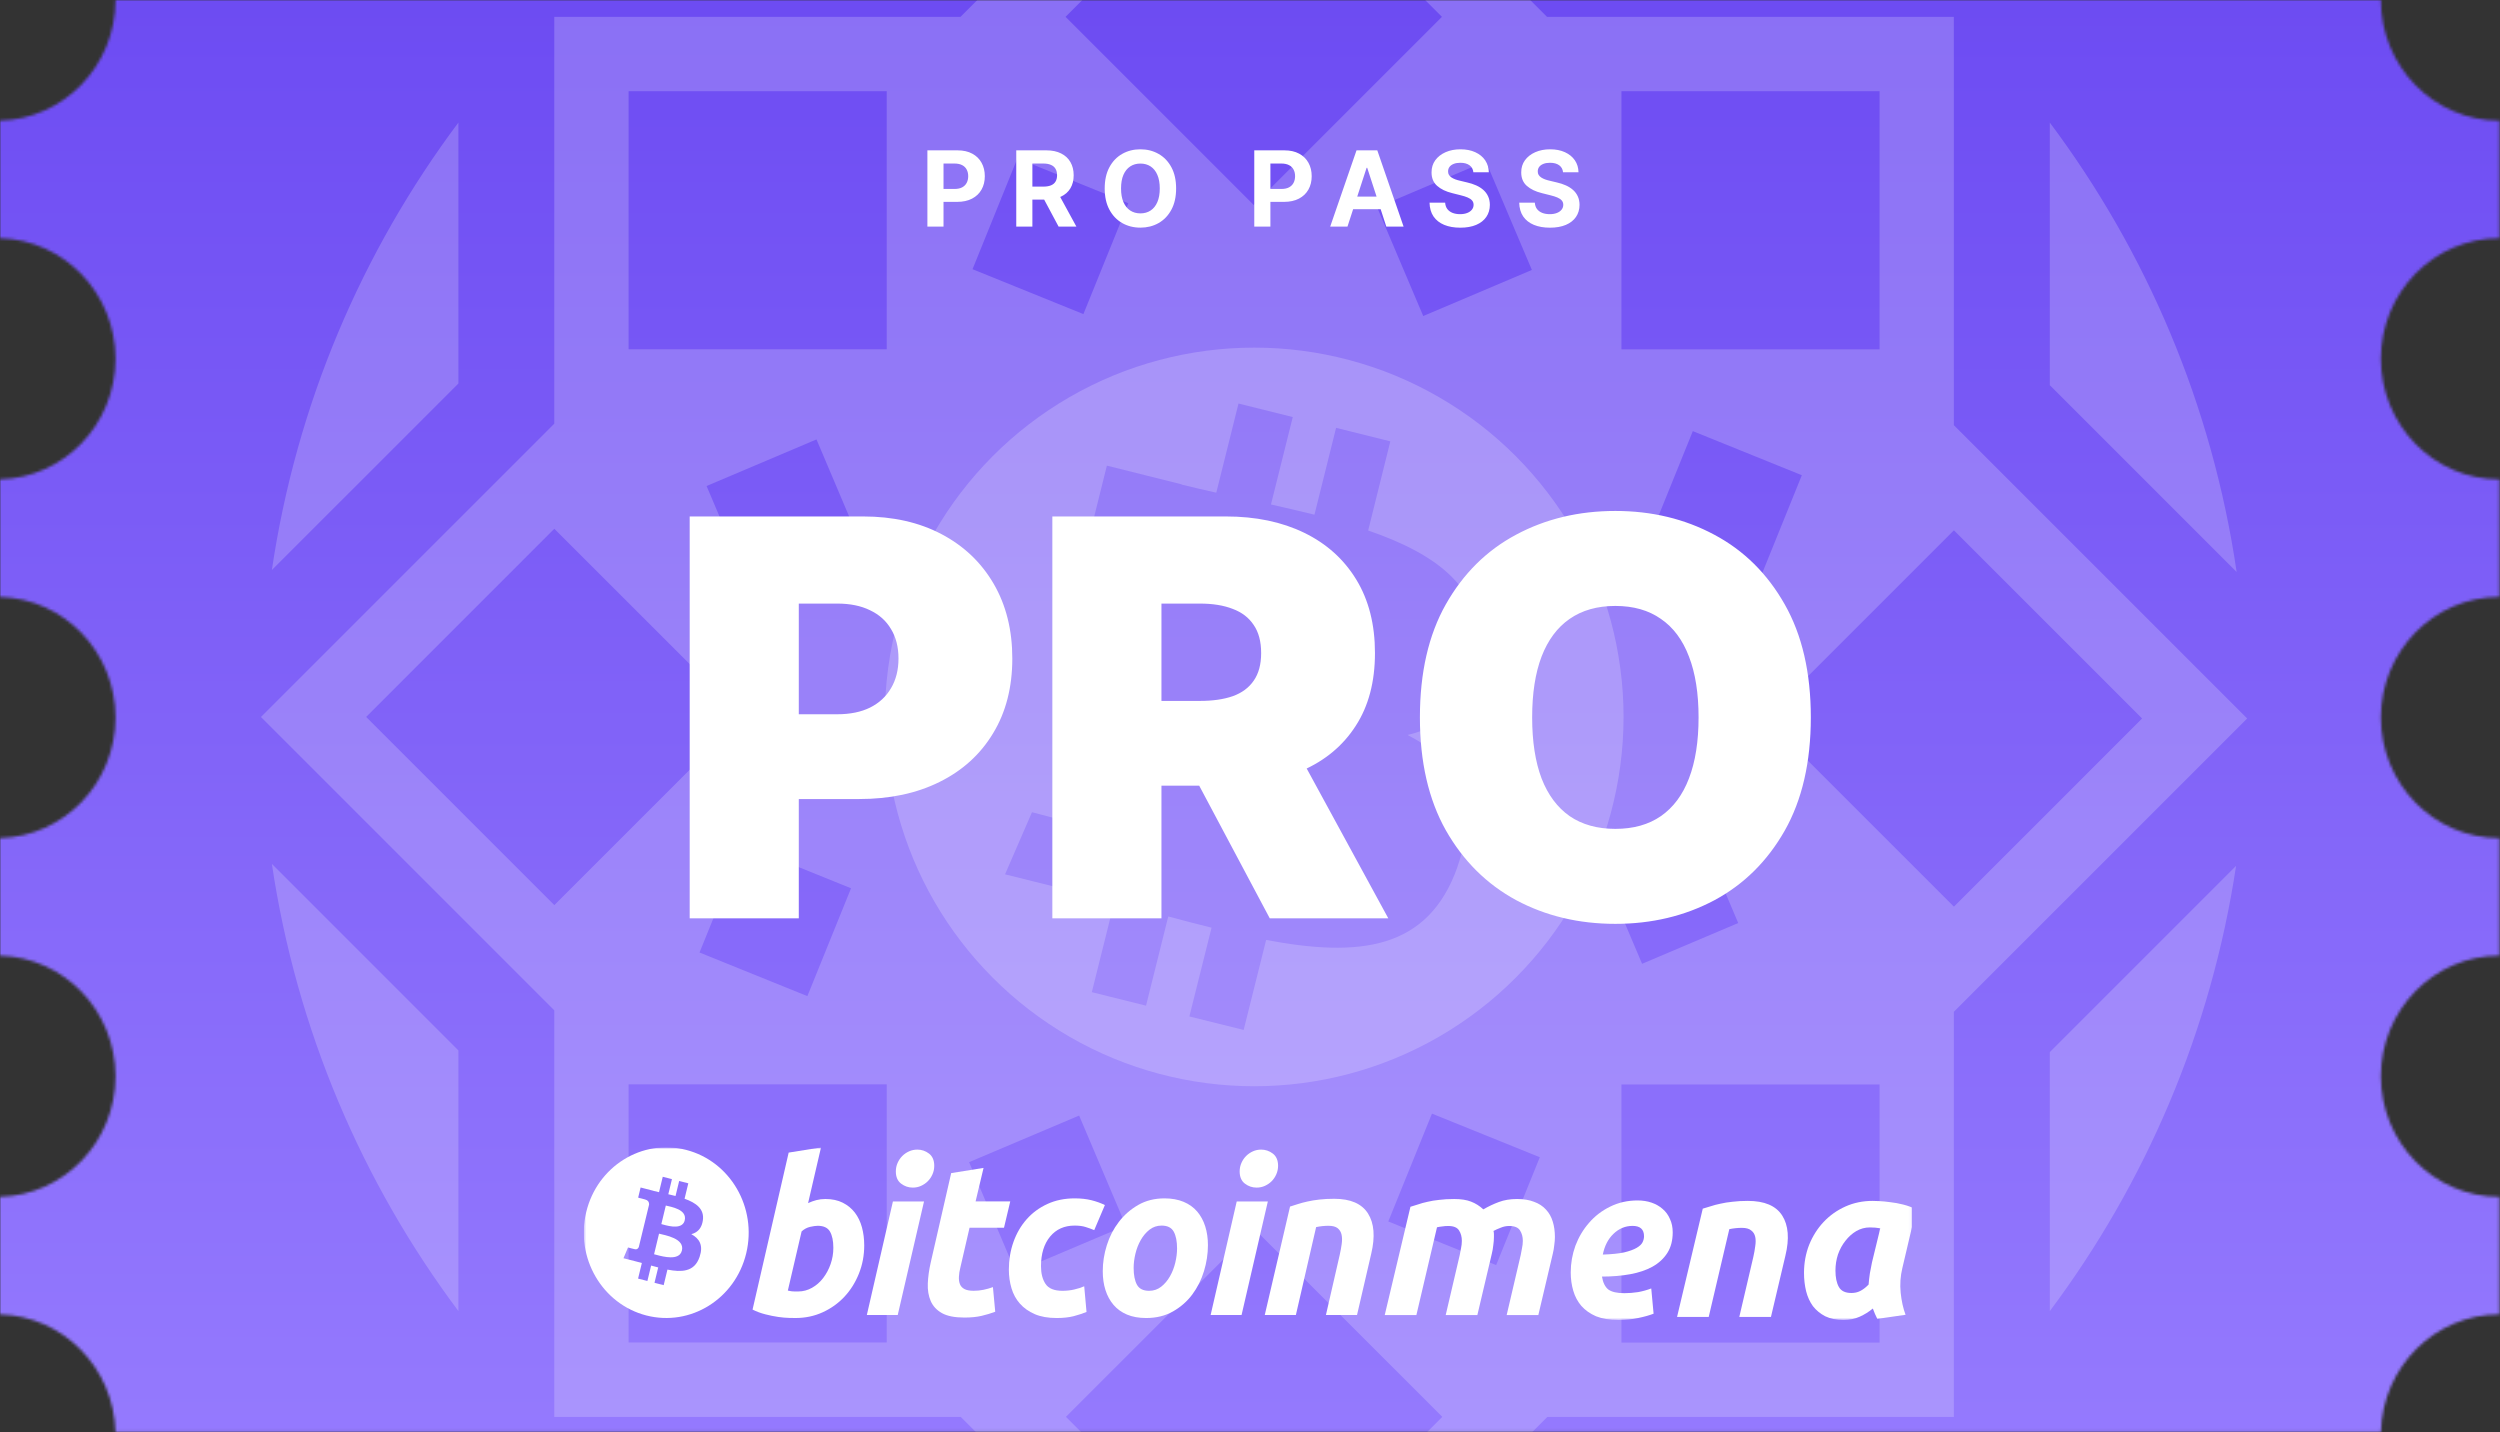 <svg width="906" height="519" viewBox="0 0 906 519" fill="none" xmlns="http://www.w3.org/2000/svg">
<rect x="0" y="0" width="906" height="519" fill="#333333" stroke="none"/>
<mask id="mask0_3218_1732" style="mask-type:alpha" maskUnits="userSpaceOnUse" x="0" y="0" width="906" height="519">
<path fill-rule="evenodd" clip-rule="evenodd" d="M0 43.709L0 86.343C23.212 86.923 41.854 106.26 41.854 130.029C41.854 153.798 23.212 173.134 0 173.714L0 216.347C23.212 216.927 41.854 236.263 41.854 260.032C41.854 283.801 23.212 303.138 0 303.718L0 346.352C23.212 346.932 41.854 366.269 41.854 390.038C41.854 413.807 23.212 433.143 0 433.723L0 476.356C22.855 476.927 41.279 495.682 41.84 518.948H862.846C863.415 495.319 882.41 476.342 905.76 476.342C905.76 476.342 905.76 476.342 905.76 476.342V433.737C905.76 433.737 905.76 433.737 905.76 433.737C882.052 433.737 862.832 414.172 862.832 390.038C862.832 365.903 882.052 346.339 905.76 346.339C905.76 346.339 905.76 346.339 905.76 346.339V303.731C905.76 303.731 905.76 303.731 905.76 303.731C882.052 303.731 862.832 284.167 862.832 260.032C862.832 235.898 882.052 216.333 905.76 216.333C905.76 216.333 905.76 216.333 905.76 216.333V173.728C905.76 173.728 905.76 173.728 905.76 173.728C882.052 173.728 862.832 154.163 862.832 130.029C862.832 105.894 882.052 86.33 905.76 86.33C905.76 86.33 905.76 86.33 905.76 86.33V43.722C905.76 43.722 905.76 43.722 905.76 43.722C882.052 43.722 862.832 24.158 862.832 0.023L41.854 0.023C41.854 23.792 23.212 43.129 0 43.709Z" fill="#37518D"/>
</mask>
<g mask="url(#mask0_3218_1732)">
<path d="M-43.383 -52.758L949.47 -52.758L949.47 580.507H-43.383L-43.383 -52.758Z" fill="url(#paint0_linear_3218_1732)"/>
<circle cx="454.534" cy="259.815" r="133.838" fill="white" fill-opacity="0.2" style="mix-blend-mode:soft-light"/>
<path d="M742.852 44.426V139.587L810.557 207.292C801.713 146.815 777.849 91.209 742.852 44.426Z" fill="white" fill-opacity="0.2" style="mix-blend-mode:soft-light"/>
<path d="M166.125 475.137V380.672L98.531 313.078C107.466 373.241 131.284 428.555 166.125 475.137Z" fill="white" fill-opacity="0.2" style="mix-blend-mode:soft-light"/>
<path d="M166.125 44.414C131.262 91.018 107.443 146.354 98.531 206.562L166.125 138.969V44.414Z" fill="white" fill-opacity="0.2" style="mix-blend-mode:soft-light"/>
<path d="M708.076 154.062V6.124H560.654L454.358 -100.172L348.063 6.124L200.866 6.124L200.866 153.545L94.57 259.841L200.866 366.136V513.491H348.175L454.471 619.786L560.766 513.491H708.076L708.076 366.675L814.371 260.379L708.076 154.084V154.062ZM132.689 259.818L200.888 191.619L269.088 259.818L200.888 328.018L132.689 259.818ZM272.949 215.976L256.068 176.129L295.892 159.247L312.773 199.072L272.927 215.953L272.949 215.976ZM308.418 321.912L292.592 360.995L253.508 345.191L269.335 306.108L308.418 321.912ZM321.349 486.507H227.804V392.963H321.349V486.507ZM321.349 126.584H227.804V33.04H321.349V126.584ZM555.154 97.827L515.779 114.529L499.077 75.154L538.452 58.452L555.154 97.827ZM528.215 314.077C517.597 344.406 492.387 346.987 458.848 340.634L450.699 373.253L431.034 368.359L439.071 336.189C433.952 334.932 428.767 333.585 423.379 332.126L415.32 364.453L395.677 359.559L403.826 326.873C399.246 325.683 394.577 324.426 389.818 323.236L364.226 316.861L373.991 294.345C373.991 294.345 388.493 298.206 388.291 297.936C393.836 299.328 396.306 295.692 397.293 293.267L410.157 241.702C410.853 241.859 411.571 242.061 412.222 242.218C411.436 241.927 410.74 241.702 410.179 241.567L419.361 204.751C419.608 200.576 418.171 195.3 410.202 193.302C410.516 193.1 395.902 189.755 395.902 189.755L401.132 168.743L428.228 175.523V175.613C432.314 176.623 436.489 177.588 440.777 178.553L448.836 146.249L468.501 151.143L460.599 182.819C465.875 184.031 471.195 185.243 476.358 186.523L484.193 155.049L503.858 159.943L495.822 192.247C520.65 200.8 538.834 213.619 535.264 237.482H535.242C532.638 254.924 522.985 263.388 510.121 266.351C527.766 275.555 536.746 289.63 528.193 314.055L528.215 314.077ZM454.358 -62.099L522.558 6.101L454.358 74.301L386.159 6.101L454.358 -62.099ZM368.694 57.374L408.9 73.65L392.624 113.833L352.441 97.558L368.716 57.374H368.694ZM351.206 421.158L391.075 404.277L407.979 444.146L368.11 461.028L351.206 421.181V421.158ZM454.493 581.668L386.293 513.468L454.493 445.268L522.693 513.468L454.493 581.668ZM542.201 458.468L503.117 442.664L518.944 403.581L558.027 419.385L542.201 458.468ZM587.615 33.062H681.159V126.607H587.615V33.062ZM652.986 172.223L637.003 211.733L597.492 195.749L613.476 156.239L652.986 172.223ZM615.16 299.665L629.931 334.506L595.09 349.277L580.319 314.436L615.16 299.665ZM681.159 486.552H587.615V393.007L681.159 393.007L681.159 486.552ZM639.898 260.379L708.098 192.18L776.298 260.379L708.098 328.579L639.898 260.379Z" fill="white" fill-opacity="0.2" style="mix-blend-mode:soft-light"/>
<path d="M742.852 475.144C777.558 428.742 801.331 373.675 810.355 313.781L742.852 381.285V475.144Z" fill="white" fill-opacity="0.2" style="mix-blend-mode:soft-light"/>
<path d="M249.942 332.812V187.162H312.81C323.62 187.162 333.079 189.295 341.187 193.562C349.294 197.83 355.6 203.827 360.104 211.555C364.608 219.284 366.86 228.316 366.86 238.652C366.86 249.082 364.537 258.114 359.891 265.748C355.292 273.381 348.82 279.26 340.475 283.385C332.178 287.51 322.482 289.572 311.388 289.572H273.837V258.849H303.423C308.069 258.849 312.028 258.043 315.299 256.431C318.618 254.772 321.155 252.425 322.909 249.39C324.711 246.356 325.612 242.776 325.612 238.652C325.612 234.479 324.711 230.923 322.909 227.984C321.155 224.997 318.618 222.721 315.299 221.156C312.028 219.544 308.069 218.738 303.423 218.738H289.483V332.812H249.942ZM381.369 332.812V187.162H444.237C455.047 187.162 464.506 189.129 472.614 193.065C480.721 197 487.027 202.666 491.531 210.062C496.035 217.458 498.287 226.324 498.287 236.66C498.287 247.091 495.964 255.886 491.318 263.045C486.719 270.205 480.247 275.61 471.902 279.26C463.605 282.911 453.909 284.736 442.815 284.736H405.264V254.013H434.85C439.496 254.013 443.455 253.444 446.726 252.306C450.045 251.121 452.582 249.248 454.336 246.688C456.138 244.128 457.039 240.785 457.039 236.66C457.039 232.488 456.138 229.098 454.336 226.49C452.582 223.835 450.045 221.891 446.726 220.659C443.455 219.378 439.496 218.738 434.85 218.738H420.91V332.812H381.369ZM466.711 265.961L503.123 332.812H460.168L424.609 265.961H466.711ZM656.242 259.987C656.242 276.202 653.089 289.881 646.783 301.023C640.477 312.117 631.966 320.533 621.251 326.27C610.536 331.959 598.588 334.804 585.408 334.804C572.132 334.804 560.137 331.935 549.422 326.198C538.754 320.414 530.267 311.975 523.961 300.88C517.703 289.738 514.574 276.107 514.574 259.987C514.574 243.772 517.703 230.117 523.961 219.023C530.267 207.881 538.754 199.465 549.422 193.776C560.137 188.039 572.132 185.17 585.408 185.17C598.588 185.17 610.536 188.039 621.251 193.776C631.966 199.465 640.477 207.881 646.783 219.023C653.089 230.117 656.242 243.772 656.242 259.987ZM615.562 259.987C615.562 251.263 614.4 243.914 612.077 237.94C609.801 231.919 606.411 227.367 601.907 224.286C597.45 221.156 591.95 219.592 585.408 219.592C578.865 219.592 573.341 221.156 568.837 224.286C564.38 227.367 560.99 231.919 558.667 237.94C556.391 243.914 555.253 251.263 555.253 259.987C555.253 268.711 556.391 276.084 558.667 282.105C560.99 288.079 564.38 292.631 568.837 295.76C573.341 298.842 578.865 300.382 585.408 300.382C591.95 300.382 597.45 298.842 601.907 295.76C606.411 292.631 609.801 288.079 612.077 282.105C614.4 276.084 615.562 268.711 615.562 259.987Z" fill="white"/>
<path d="M336.088 82.121V54.485H346.992C349.088 54.485 350.873 54.885 352.349 55.686C353.824 56.477 354.949 57.579 355.722 58.992C356.505 60.395 356.896 62.015 356.896 63.85C356.896 65.685 356.501 67.304 355.709 68.708C354.917 70.111 353.77 71.204 352.268 71.987C350.774 72.769 348.966 73.161 346.843 73.161H339.894V68.478H345.898C347.023 68.478 347.95 68.285 348.678 67.898C349.416 67.502 349.965 66.958 350.325 66.265C350.693 65.564 350.878 64.758 350.878 63.85C350.878 62.932 350.693 62.132 350.325 61.448C349.965 60.755 349.416 60.22 348.678 59.842C347.941 59.455 347.005 59.262 345.872 59.262H341.931V82.121H336.088ZM368.292 82.121V54.485H379.195C381.282 54.485 383.063 54.858 384.539 55.605C386.023 56.342 387.152 57.391 387.926 58.749C388.709 60.098 389.1 61.686 389.1 63.512C389.1 65.348 388.704 66.927 387.912 68.249C387.121 69.562 385.974 70.57 384.471 71.272C382.978 71.973 381.17 72.324 379.047 72.324H371.746V67.628H378.102C379.218 67.628 380.144 67.475 380.882 67.169C381.62 66.864 382.168 66.405 382.528 65.793C382.897 65.181 383.081 64.421 383.081 63.512C383.081 62.595 382.897 61.821 382.528 61.191C382.168 60.562 381.615 60.085 380.868 59.761C380.131 59.428 379.2 59.262 378.075 59.262H374.135V82.121H368.292ZM383.216 69.544L390.085 82.121H383.635L376.915 69.544H383.216ZM426.225 68.303C426.225 71.317 425.654 73.881 424.512 75.995C423.378 78.109 421.831 79.724 419.87 80.839C417.917 81.946 415.722 82.499 413.284 82.499C410.828 82.499 408.624 81.941 406.672 80.826C404.72 79.71 403.177 78.095 402.044 75.981C400.91 73.867 400.343 71.308 400.343 68.303C400.343 65.289 400.91 62.725 402.044 60.611C403.177 58.497 404.72 56.887 406.672 55.78C408.624 54.665 410.828 54.107 413.284 54.107C415.722 54.107 417.917 54.665 419.87 55.78C421.831 56.887 423.378 58.497 424.512 60.611C425.654 62.725 426.225 65.289 426.225 68.303ZM420.301 68.303C420.301 66.351 420.009 64.704 419.424 63.364C418.849 62.024 418.034 61.007 416.982 60.314C415.929 59.622 414.697 59.275 413.284 59.275C411.872 59.275 410.64 59.622 409.587 60.314C408.534 61.007 407.716 62.024 407.131 63.364C406.555 64.704 406.267 66.351 406.267 68.303C406.267 70.255 406.555 71.901 407.131 73.242C407.716 74.582 408.534 75.599 409.587 76.291C410.64 76.984 411.872 77.331 413.284 77.331C414.697 77.331 415.929 76.984 416.982 76.291C418.034 75.599 418.849 74.582 419.424 73.242C420.009 71.901 420.301 70.255 420.301 68.303ZM454.549 82.121V54.485H465.452C467.548 54.485 469.334 54.885 470.809 55.686C472.285 56.477 473.409 57.579 474.183 58.992C474.966 60.395 475.357 62.015 475.357 63.85C475.357 65.685 474.961 67.304 474.169 68.708C473.378 70.111 472.231 71.204 470.728 71.987C469.235 72.769 467.427 73.161 465.304 73.161H458.354V68.478H464.359C465.484 68.478 466.41 68.285 467.139 67.898C467.877 67.502 468.425 66.958 468.785 66.265C469.154 65.564 469.338 64.758 469.338 63.85C469.338 62.932 469.154 62.132 468.785 61.448C468.425 60.755 467.877 60.22 467.139 59.842C466.401 59.455 465.466 59.262 464.332 59.262H460.392V82.121H454.549ZM488.324 82.121H482.063L491.603 54.485H499.133L508.66 82.121H502.399L495.476 60.8H495.26L488.324 82.121ZM487.933 71.258H502.723V75.819H487.933V71.258ZM533.948 62.433C533.84 61.344 533.377 60.499 532.558 59.896C531.739 59.293 530.628 58.992 529.225 58.992C528.271 58.992 527.466 59.127 526.809 59.397C526.153 59.658 525.649 60.022 525.298 60.49C524.956 60.958 524.785 61.488 524.785 62.082C524.767 62.577 524.871 63.009 525.096 63.377C525.33 63.746 525.649 64.066 526.054 64.336C526.459 64.597 526.926 64.826 527.457 65.024C527.988 65.213 528.555 65.375 529.157 65.51L531.64 66.103C532.846 66.373 533.952 66.733 534.96 67.183C535.968 67.633 536.84 68.186 537.578 68.843C538.316 69.499 538.887 70.273 539.292 71.164C539.705 72.054 539.917 73.075 539.926 74.227C539.917 75.918 539.485 77.385 538.63 78.626C537.785 79.859 536.561 80.817 534.96 81.5C533.368 82.175 531.447 82.512 529.198 82.512C526.967 82.512 525.024 82.171 523.368 81.487C521.722 80.803 520.436 79.791 519.509 78.451C518.591 77.101 518.11 75.432 518.065 73.444H523.719C523.782 74.371 524.048 75.144 524.515 75.765C524.992 76.377 525.626 76.84 526.418 77.155C527.219 77.461 528.123 77.614 529.13 77.614C530.12 77.614 530.979 77.47 531.708 77.182C532.446 76.894 533.017 76.494 533.422 75.981C533.826 75.468 534.029 74.879 534.029 74.213C534.029 73.593 533.844 73.071 533.476 72.648C533.116 72.225 532.585 71.865 531.883 71.569C531.191 71.272 530.34 71.002 529.333 70.759L526.324 70.003C523.994 69.436 522.154 68.55 520.804 67.345C519.455 66.139 518.785 64.516 518.794 62.473C518.785 60.8 519.23 59.338 520.13 58.088C521.038 56.837 522.284 55.861 523.868 55.159C525.451 54.458 527.25 54.107 529.265 54.107C531.316 54.107 533.107 54.458 534.636 55.159C536.174 55.861 537.371 56.837 538.226 58.088C539.08 59.338 539.521 60.787 539.548 62.433H533.948ZM566.448 62.433C566.34 61.344 565.877 60.499 565.058 59.896C564.24 59.293 563.129 58.992 561.725 58.992C560.772 58.992 559.967 59.127 559.31 59.397C558.653 59.658 558.149 60.022 557.798 60.49C557.457 60.958 557.286 61.488 557.286 62.082C557.268 62.577 557.371 63.009 557.596 63.377C557.83 63.746 558.149 64.066 558.554 64.336C558.959 64.597 559.427 64.826 559.958 65.024C560.488 65.213 561.055 65.375 561.658 65.51L564.141 66.103C565.346 66.373 566.453 66.733 567.46 67.183C568.468 67.633 569.341 68.186 570.078 68.843C570.816 69.499 571.387 70.273 571.792 71.164C572.206 72.054 572.417 73.075 572.426 74.227C572.417 75.918 571.985 77.385 571.131 78.626C570.285 79.859 569.062 80.817 567.46 81.5C565.868 82.175 563.947 82.512 561.698 82.512C559.467 82.512 557.524 82.171 555.869 81.487C554.222 80.803 552.936 79.791 552.009 78.451C551.092 77.101 550.61 75.432 550.565 73.444H556.22C556.283 74.371 556.548 75.144 557.016 75.765C557.493 76.377 558.127 76.84 558.918 77.155C559.719 77.461 560.623 77.614 561.631 77.614C562.62 77.614 563.48 77.47 564.208 77.182C564.946 76.894 565.517 76.494 565.922 75.981C566.327 75.468 566.529 74.879 566.529 74.213C566.529 73.593 566.345 73.071 565.976 72.648C565.616 72.225 565.085 71.865 564.384 71.569C563.691 71.272 562.841 71.002 561.833 70.759L558.824 70.003C556.494 69.436 554.654 68.55 553.305 67.345C551.955 66.139 551.285 64.516 551.294 62.473C551.285 60.8 551.73 59.338 552.63 58.088C553.539 56.837 554.785 55.861 556.368 55.159C557.951 54.458 559.751 54.107 561.766 54.107C563.817 54.107 565.607 54.458 567.136 55.159C568.675 55.861 569.871 56.837 570.726 58.088C571.581 59.338 572.021 60.787 572.048 62.433H566.448Z" fill="white"/>
</g>
<g clip-path="url(#clip0_3218_1732)">
<mask id="mask1_3218_1732" style="mask-type:luminance" maskUnits="userSpaceOnUse" x="211" y="415" width="482" height="64">
<path d="M692.939 415.793L211.547 415.793V478.389L692.939 478.389V415.793Z" fill="white"/>
</mask>
<g mask="url(#mask1_3218_1732)">
<path d="M299.124 434.521C301.547 434.521 303.641 434.97 305.4 435.853C307.169 436.744 308.628 437.944 309.798 439.453C310.953 440.971 311.812 442.744 312.367 444.776C312.919 446.814 313.195 449.005 313.195 451.35C313.195 454.953 312.556 458.356 311.268 461.564C309.98 464.778 308.233 467.565 306.01 469.942C303.789 472.316 301.166 474.188 298.142 475.571C295.122 476.954 291.84 477.646 288.314 477.646C287.858 477.646 287.057 477.633 285.925 477.608C284.793 477.584 283.492 477.464 282.034 477.259C280.568 477.049 279.018 476.736 277.381 476.315C275.744 475.904 274.19 475.328 272.727 474.594L285.814 417.7L297.535 415.82L292.85 436.01C293.853 435.543 294.864 435.18 295.872 434.916C296.882 434.657 297.965 434.521 299.124 434.521ZM289.291 468.025C291.057 468.025 292.72 467.576 294.282 466.694C295.85 465.81 297.202 464.619 298.335 463.133C299.468 461.641 300.365 459.961 301.019 458.083C301.672 456.205 302.004 454.246 302.004 452.208C302.004 449.704 301.598 447.752 300.793 446.34C299.986 444.933 298.495 444.226 296.329 444.226C295.62 444.226 294.704 444.367 293.571 444.617C292.433 444.883 291.415 445.434 290.503 446.264L285.513 467.705C285.814 467.76 286.08 467.813 286.307 467.862C286.529 467.916 286.775 467.953 287.02 467.979C287.278 468.009 287.575 468.024 287.932 468.024C288.29 468.024 288.738 468.025 289.291 468.025Z" fill="white"/>
<path d="M325.337 476.566H314.141L323.595 435.403H334.868L325.337 476.566ZM330.785 430.387C329.222 430.387 327.805 429.906 326.548 428.942C325.28 427.983 324.653 426.507 324.653 424.519C324.653 423.425 324.867 422.399 325.294 421.43C325.726 420.464 326.291 419.632 326.999 418.925C327.706 418.223 328.525 417.662 329.456 417.241C330.391 416.825 331.387 416.617 332.448 416.617C334.009 416.617 335.419 417.098 336.681 418.063C337.937 419.032 338.571 420.508 338.571 422.486C338.571 423.583 338.357 424.614 337.926 425.58C337.5 426.547 336.935 427.379 336.226 428.086C335.525 428.788 334.699 429.346 333.77 429.765C332.834 430.188 331.842 430.387 330.785 430.387Z" fill="white"/>
<path d="M344.71 425.13L356.437 423.25L353.558 435.384H366.116L363.849 444.93H351.365L348.04 459.328C347.734 460.528 347.56 461.649 347.511 462.691C347.457 463.738 347.584 464.636 347.887 465.392C348.187 466.151 348.729 466.736 349.513 467.149C350.294 467.57 351.412 467.781 352.878 467.781C354.086 467.781 355.263 467.662 356.401 467.426C357.531 467.195 358.678 466.873 359.838 466.45L360.672 475.375C359.16 475.949 357.521 476.443 355.756 476.859C353.988 477.28 351.895 477.483 349.475 477.483C345.997 477.483 343.301 476.949 341.38 475.885C339.461 474.813 338.105 473.349 337.294 471.495C336.493 469.648 336.135 467.52 336.235 465.122C336.338 462.717 336.689 460.19 337.294 457.529L344.71 425.13Z" fill="white"/>
<path d="M365.609 460.121C365.609 456.575 366.164 453.232 367.273 450.102C368.379 446.969 369.974 444.229 372.043 441.878C374.104 439.539 376.616 437.685 379.572 436.324C382.514 434.972 385.808 434.289 389.439 434.289C391.712 434.289 393.741 434.511 395.527 434.957C397.32 435.406 398.943 435.987 400.411 436.716L396.549 445.799C395.54 445.376 394.493 445.003 393.41 444.665C392.328 444.32 391.004 444.153 389.44 444.153C385.703 444.153 382.749 445.486 380.549 448.142C378.36 450.802 377.257 454.38 377.257 458.868C377.257 461.529 377.811 463.68 378.925 465.325C380.033 466.971 382.079 467.79 385.05 467.79C386.516 467.79 387.932 467.631 389.287 467.322C390.653 467.009 391.858 466.614 392.92 466.149L393.756 475.46C392.34 476.029 390.779 476.541 389.065 476.991C387.349 477.425 385.305 477.65 382.935 477.65C379.807 477.65 377.159 477.177 374.993 476.244C372.826 475.297 371.036 474.04 369.626 472.448C368.208 470.851 367.19 468.987 366.56 466.848C365.93 464.71 365.609 462.464 365.609 460.121Z" fill="white"/>
<path d="M415.369 477.65C412.696 477.65 410.376 477.229 408.406 476.395C406.443 475.561 404.817 474.391 403.531 472.873C402.243 471.364 401.28 469.575 400.619 467.514C399.958 465.454 399.641 463.172 399.641 460.673C399.641 457.537 400.128 454.402 401.111 451.276C402.09 448.142 403.542 445.327 405.465 442.826C407.372 440.32 409.725 438.271 412.495 436.675C415.262 435.087 418.445 434.289 422.021 434.289C424.644 434.289 426.954 434.712 428.949 435.545C430.936 436.378 432.572 437.558 433.866 439.067C435.146 440.584 436.118 442.365 436.772 444.429C437.431 446.486 437.755 448.773 437.755 451.275C437.755 454.4 437.275 457.535 436.323 460.671C435.368 463.791 433.954 466.613 432.086 469.122C430.222 471.623 427.89 473.67 425.09 475.261C422.294 476.852 419.051 477.65 415.369 477.65ZM420.965 444.154C419.305 444.154 417.838 444.653 416.581 445.638C415.32 446.634 414.261 447.887 413.408 449.397C412.544 450.914 411.904 452.569 411.472 454.367C411.044 456.169 410.833 457.873 410.833 459.491C410.833 462.104 411.24 464.138 412.041 465.602C412.853 467.058 414.31 467.791 416.43 467.791C418.095 467.791 419.555 467.296 420.819 466.3C422.073 465.312 423.133 464.058 423.992 462.546C424.85 461.036 425.496 459.376 425.928 457.576C426.351 455.778 426.567 454.065 426.567 452.45C426.567 449.845 426.162 447.805 425.354 446.343C424.546 444.887 423.082 444.154 420.965 444.154Z" fill="white"/>
<path d="M449.941 476.566H438.734L448.19 435.403H459.468L449.941 476.566ZM455.38 430.387C453.818 430.387 452.403 429.906 451.147 428.942C449.886 427.983 449.253 426.507 449.253 424.519C449.253 423.425 449.47 422.399 449.897 421.43C450.324 420.464 450.893 419.632 451.601 418.925C452.305 418.223 453.131 417.662 454.059 417.241C454.989 416.825 455.985 416.617 457.042 416.617C458.608 416.617 460.022 417.098 461.28 418.063C462.541 419.032 463.177 420.508 463.177 422.486C463.177 423.583 462.952 424.614 462.528 425.58C462.105 426.547 461.535 427.379 460.831 428.086C460.121 428.788 459.304 429.346 458.374 429.765C457.437 430.188 456.443 430.387 455.38 430.387Z" fill="white"/>
<path d="M467.51 437.263C468.36 437.005 469.309 436.696 470.341 436.36C471.376 436.023 472.534 435.71 473.826 435.428C475.105 435.138 476.548 434.901 478.135 434.719C479.723 434.532 481.53 434.441 483.539 434.441C489.444 434.441 493.514 436.221 495.762 439.768C498.007 443.315 498.396 448.17 496.939 454.324L491.788 476.55H480.518L485.51 454.792C485.815 453.433 486.054 452.12 486.231 450.836C486.409 449.565 486.399 448.444 486.19 447.473C485.992 446.515 485.522 445.73 484.794 445.122C484.056 444.524 482.941 444.224 481.425 444.224C479.966 444.224 478.481 444.386 476.965 444.699L469.626 476.549H458.352L467.51 437.263Z" fill="white"/>
<path d="M212.45 439.243C216.44 422.675 232.658 412.592 248.667 416.722C264.678 420.852 274.423 437.634 270.431 454.201C266.44 470.766 250.222 480.848 234.209 476.717C218.201 472.587 208.456 455.808 212.45 439.243ZM238.829 432.049C238.109 431.881 237.403 431.713 236.716 431.538L236.72 431.521L232.157 430.348L231.277 433.983C231.277 433.983 231.321 433.993 231.397 434.011L231.383 434.073C231.415 434.08 233.816 434.649 233.765 434.685C234.252 434.811 234.593 435.014 234.827 435.255C235.169 435.658 235.246 436.15 235.222 436.578L233.678 442.946C233.707 442.953 233.738 442.963 233.771 442.972L233.766 442.993C233.735 442.985 233.704 442.977 233.673 442.969L231.509 451.891C231.345 452.311 230.929 452.938 229.993 452.7C230.006 452.724 229.364 452.559 228.741 452.393C228.21 452.251 227.727 452.118 227.727 452.118L227.726 452.12C227.644 452.097 227.594 452.084 227.589 452.083L225.946 455.978L230.251 457.082C231.051 457.288 231.837 457.504 232.61 457.708L231.241 463.362L234.546 464.21L234.549 464.191L234.623 464.211L235.966 458.633C236.214 458.703 236.46 458.768 236.705 458.835C237.327 459.005 237.936 459.167 238.537 459.322L237.186 464.888L240.496 465.736L240.498 465.725L240.52 465.731L241.878 460.104C244.505 460.619 246.827 460.792 248.733 460.291C250.926 459.731 252.581 458.301 253.534 455.499C254.966 451.292 253.476 448.858 250.534 447.268C251.184 447.102 251.784 446.848 252.314 446.486C253.542 445.687 254.416 444.343 254.718 442.25C255.319 438.123 252.264 435.904 248.087 434.424L249.442 428.835L246.132 427.986L244.813 433.428C243.954 433.208 243.071 433 242.194 432.795L243.491 427.418L243.466 427.411L243.492 427.309L240.184 426.461L238.829 432.049ZM238.833 447.081C241.056 447.655 248.185 448.791 247.126 453.185C246.985 453.77 246.73 454.23 246.392 454.587C244.28 456.739 239.008 455.048 237.036 454.537L238.833 447.081ZM241.29 436.887C243.141 437.365 249.103 438.256 248.14 442.254C248.056 442.604 247.929 442.906 247.771 443.166C246.161 445.639 241.39 444.06 239.669 443.613L241.29 436.887Z" fill="white"/>
<path d="M689.419 459.514C688.701 462.484 688.495 465.48 688.803 468.502C689.111 471.473 689.701 474.131 690.574 476.476L680.334 477.96C680.027 477.335 679.744 476.736 679.488 476.163C679.231 475.589 678.975 474.938 678.717 474.209C677.281 475.407 675.689 476.398 673.944 477.179C672.199 477.96 670.249 478.352 668.093 478.352C665.527 478.352 663.32 477.908 661.472 477.023C659.676 476.085 658.188 474.86 657.007 473.349C655.878 471.786 655.056 469.988 654.543 467.955C654.031 465.871 653.773 463.656 653.773 461.311C653.773 457.716 654.389 454.328 655.621 451.149C656.905 447.971 658.65 445.208 660.856 442.863C663.115 440.466 665.758 438.591 668.786 437.236C671.814 435.88 675.099 435.203 678.641 435.203C679.103 435.203 679.898 435.229 681.027 435.281C682.208 435.333 683.543 435.464 685.031 435.672C686.519 435.828 688.085 436.115 689.727 436.532C691.369 436.949 692.935 437.522 694.424 438.251L689.419 459.514ZM681.412 445.13C680.745 445.026 680.129 444.948 679.565 444.896C679.051 444.844 678.41 444.818 677.64 444.818C675.894 444.818 674.253 445.26 672.713 446.147C671.224 447.032 669.915 448.205 668.786 449.664C667.657 451.071 666.759 452.713 666.091 454.588C665.475 456.465 665.168 458.419 665.168 460.451C665.168 462.953 665.579 464.933 666.4 466.392C667.22 467.851 668.735 468.58 670.942 468.58C672.122 468.58 673.175 468.346 674.098 467.877C675.074 467.408 676.1 466.627 677.178 465.532C677.281 464.23 677.434 462.874 677.64 461.467C677.897 460.009 678.153 458.679 678.41 457.481L681.412 445.13Z" fill="white"/>
<path d="M617.081 438.017C617.953 437.757 618.903 437.47 619.93 437.157C621.008 436.793 622.188 436.48 623.471 436.22C624.805 435.906 626.268 435.672 627.859 435.516C629.501 435.307 631.35 435.203 633.402 435.203C639.459 435.203 643.616 436.975 645.875 440.518C648.133 444.062 648.518 448.909 647.03 455.058L641.794 477.257H630.323L635.405 455.527C635.712 454.172 635.943 452.869 636.097 451.618C636.302 450.316 636.302 449.195 636.097 448.258C635.891 447.267 635.405 446.485 634.634 445.913C633.916 445.286 632.787 444.974 631.246 444.974C629.759 444.974 628.244 445.13 626.704 445.443L619.237 477.257H607.766L617.081 438.017Z" fill="white"/>
<path d="M569.234 461.147C569.234 457.812 569.799 454.581 570.928 451.454C572.109 448.328 573.751 445.566 575.856 443.169C577.96 440.719 580.501 438.765 583.477 437.306C586.505 435.794 589.842 435.039 593.487 435.039C595.283 435.039 596.951 435.299 598.49 435.82C600.03 436.342 601.364 437.098 602.494 438.087C603.674 439.078 604.573 440.302 605.189 441.762C605.856 443.169 606.19 444.784 606.19 446.608C606.19 449.526 605.547 452.001 604.264 454.033C602.981 456.066 601.185 457.734 598.875 459.036C596.617 460.287 593.922 461.199 590.792 461.772C587.66 462.346 584.248 462.632 580.552 462.632C580.912 464.821 581.681 466.384 582.862 467.322C584.093 468.208 586.019 468.651 588.636 468.651C590.278 468.651 591.946 468.52 593.64 468.26C595.334 467.947 596.925 467.504 598.413 466.932L599.261 476.077C597.823 476.65 595.976 477.171 593.717 477.64C591.51 478.11 589.098 478.344 586.48 478.344C583.298 478.344 580.603 477.9 578.396 477.015C576.241 476.077 574.47 474.826 573.084 473.263C571.75 471.7 570.774 469.876 570.159 467.791C569.543 465.706 569.234 463.492 569.234 461.147ZM591.638 444.263C589.021 444.263 586.711 445.226 584.709 447.155C582.759 449.031 581.476 451.532 580.86 454.659C584.042 454.554 586.609 454.294 588.559 453.877C590.509 453.408 592.023 452.861 593.101 452.235C594.179 451.61 594.898 450.933 595.257 450.204C595.616 449.474 595.796 448.744 595.796 448.015C595.796 445.514 594.41 444.263 591.638 444.263Z" fill="white"/>
<path d="M511.144 437.338C512.017 437.077 512.94 436.79 513.915 436.477C514.942 436.113 516.071 435.8 517.303 435.54C518.586 435.227 519.998 434.993 521.537 434.837C523.128 434.628 524.95 434.523 527.004 434.523C529.467 434.523 531.494 434.837 533.085 435.462C534.728 436.087 536.217 437.025 537.551 438.276C539.45 437.182 541.324 436.295 543.171 435.618C545.07 434.889 547.277 434.523 549.792 434.523C552.204 434.523 554.257 434.863 555.951 435.54C557.696 436.165 559.133 437.103 560.262 438.354C561.391 439.553 562.213 441.011 562.726 442.731C563.24 444.399 563.496 446.248 563.496 448.281C563.496 449.219 563.419 450.209 563.265 451.252C563.162 452.293 562.983 453.336 562.726 454.378L557.491 476.577H546.02L551.1 454.847C551.255 454.118 551.409 453.31 551.562 452.424C551.768 451.486 551.871 450.574 551.871 449.688C551.871 448.229 551.537 446.978 550.87 445.936C550.203 444.842 548.894 444.295 546.943 444.295C545.865 444.295 544.839 444.503 543.864 444.92C542.888 445.285 542.016 445.675 541.246 446.092C541.349 446.51 541.4 446.9 541.4 447.265V448.281C541.4 449.219 541.324 450.209 541.169 451.252C541.067 452.293 540.887 453.336 540.63 454.378L535.395 476.577H523.924L529.005 454.847C529.159 454.118 529.313 453.31 529.467 452.424C529.672 451.486 529.774 450.574 529.774 449.688C529.774 448.229 529.441 446.978 528.774 445.936C528.107 444.842 526.798 444.295 524.848 444.295C524.026 444.295 523.333 444.347 522.769 444.451C522.204 444.503 521.537 444.607 520.767 444.764L513.299 476.577H501.828L511.144 437.338Z" fill="white"/>
</g>
</g>
<defs>
<linearGradient id="paint0_linear_3218_1732" x1="453.043" y1="-52.758" x2="453.043" y2="580.507" gradientUnits="userSpaceOnUse">
<stop stop-color="#6947F1"/>
<stop offset="1" stop-color="#997FFF"/>
</linearGradient>
<clipPath id="clip0_3218_1732">
<rect width="481.393" height="62.596" fill="white" transform="translate(211.547 415.84)"/>
</clipPath>
</defs>
</svg>
